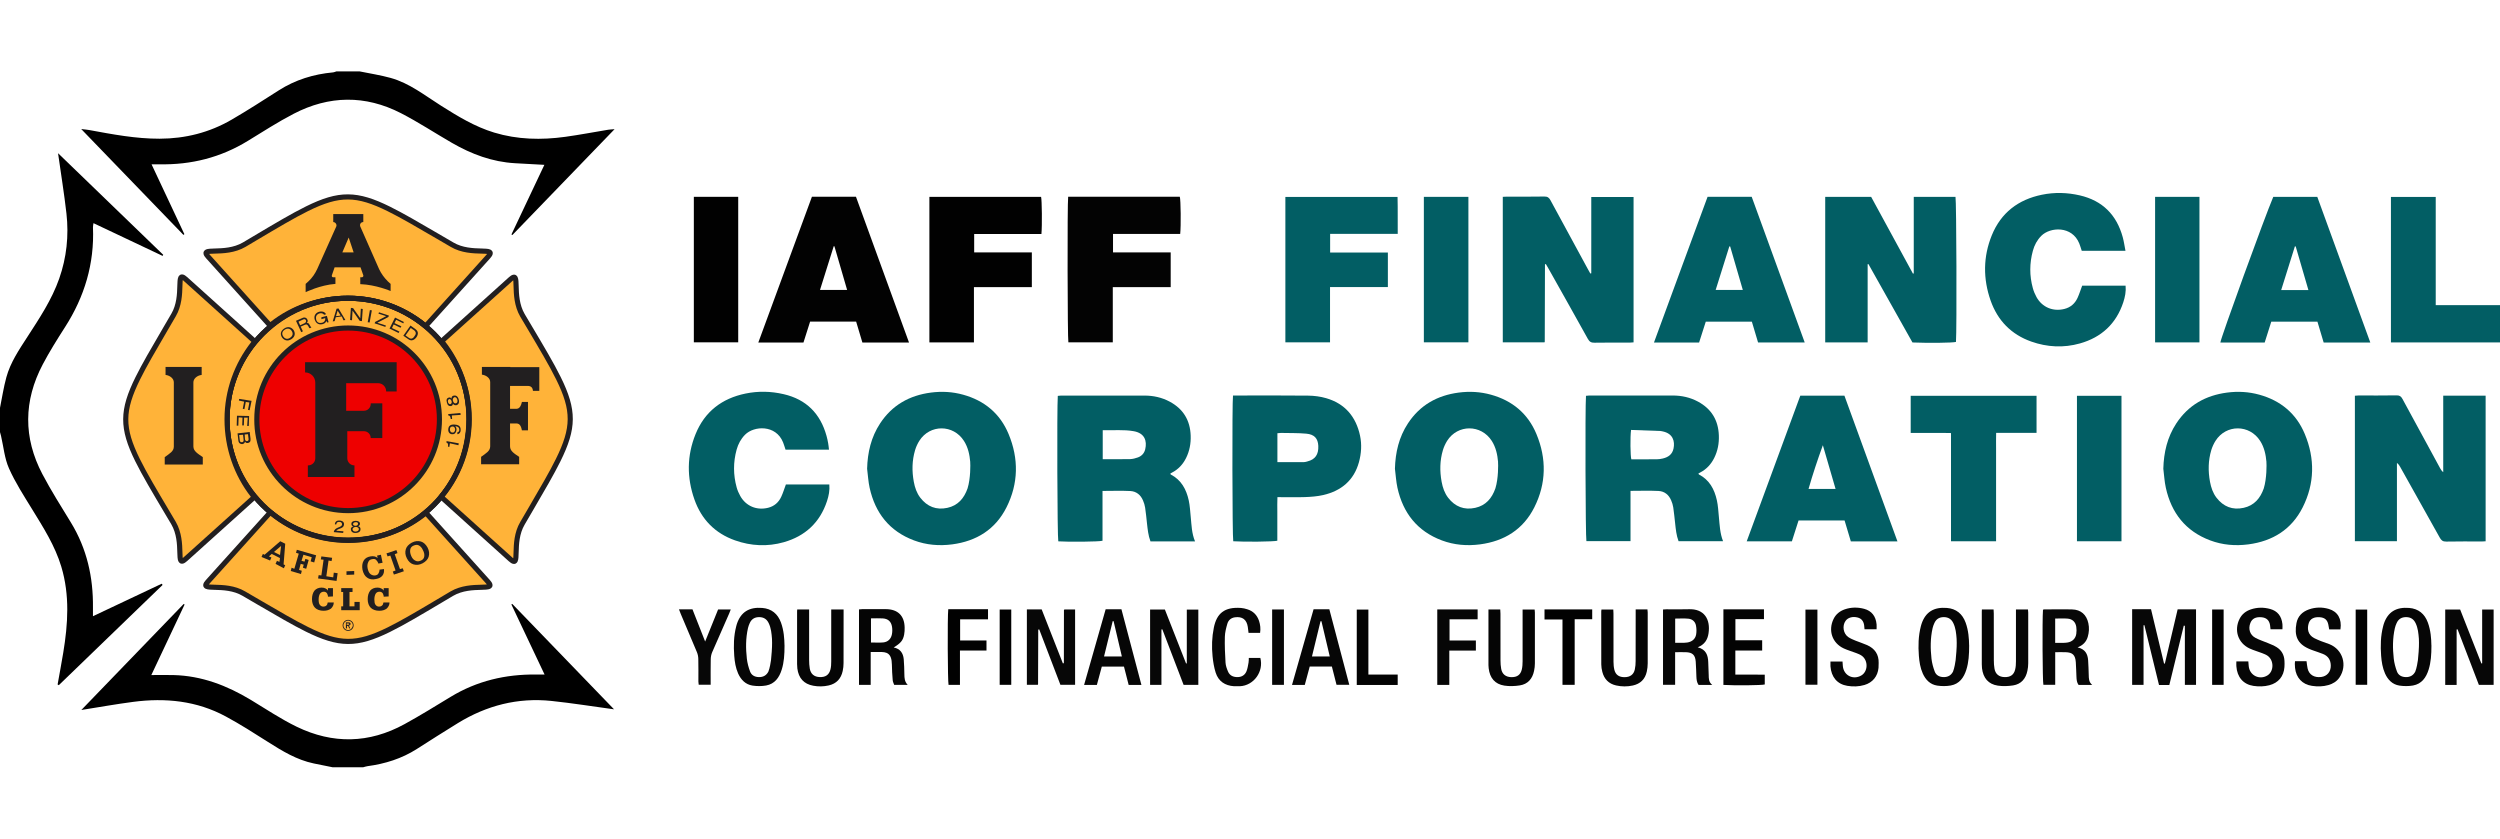 <svg width="155" height="52" viewBox="0 0 155 52" fill="none" xmlns="http://www.w3.org/2000/svg" xmlns:xlink="http://www.w3.org/1999/xlink" aria-labelledby="header-desktop-title header-desktop-desc">
    <title id="header-desktop-title">IAFF Financial Corporation: Your Financial Future is our Mission</title>
    <desc id="header-desktop-desc">IAFF Financial Corporation: Your Financial Future is our Mission logo</desc>
<path d="M98.659 16.946V12.212H101.281V21.226C101.203 21.23 101.123 21.242 101.044 21.242C100.314 21.242 99.587 21.235 98.858 21.248C98.657 21.253 98.548 21.191 98.448 21.013C97.635 19.548 96.813 18.088 95.992 16.627C95.944 16.541 95.89 16.454 95.842 16.37C95.822 16.377 95.811 16.377 95.804 16.381C95.797 16.385 95.788 16.392 95.788 16.399C95.784 17.992 95.779 19.586 95.775 21.18C95.775 21.188 95.77 21.197 95.762 21.224H93.173V12.203C93.269 12.199 93.351 12.192 93.43 12.192C94.204 12.192 94.979 12.199 95.753 12.185C95.95 12.181 96.043 12.256 96.132 12.42C96.892 13.83 97.661 15.237 98.426 16.645C98.484 16.749 98.541 16.853 98.599 16.957C98.617 16.953 98.636 16.951 98.654 16.946H98.659Z" fill="#025E64"/>
<path d="M113.165 12.205H116.011C116.871 13.783 117.735 15.375 118.602 16.964C118.62 16.959 118.638 16.955 118.653 16.953V12.207H121.241C121.299 12.411 121.326 20.488 121.27 21.2C121.062 21.257 119.564 21.275 118.573 21.233C117.669 19.621 116.756 17.997 115.842 16.372C115.827 16.374 115.81 16.379 115.794 16.381V21.228H113.163V12.207L113.165 12.205Z" fill="#025E64"/>
<path d="M154.106 33.56C154.023 33.565 153.949 33.571 153.878 33.571C153.14 33.571 152.402 33.562 151.666 33.578C151.458 33.583 151.358 33.503 151.263 33.33C150.45 31.865 149.627 30.404 148.807 28.941C148.761 28.857 148.707 28.775 148.61 28.702V33.556H146.003V24.535C146.074 24.531 146.145 24.52 146.216 24.52C147.01 24.52 147.801 24.526 148.594 24.513C148.783 24.511 148.867 24.577 148.953 24.735C149.727 26.169 150.507 27.6 151.287 29.03C151.334 29.116 151.384 29.198 151.48 29.274V24.531H154.109V33.556L154.106 33.56Z" fill="#025E64"/>
<path d="M101.092 33.551H98.357C98.302 33.352 98.273 25.249 98.331 24.54C98.397 24.533 98.466 24.522 98.537 24.522C100.261 24.522 101.983 24.517 103.707 24.522C104.258 24.522 104.789 24.637 105.277 24.901C106.112 25.351 106.536 26.058 106.569 27.002C106.587 27.49 106.5 27.955 106.281 28.394C106.086 28.784 105.804 29.092 105.414 29.294C105.376 29.314 105.339 29.336 105.302 29.356C105.317 29.385 105.319 29.409 105.332 29.416C105.986 29.753 106.294 30.335 106.445 31.014C106.521 31.353 106.536 31.705 106.571 32.053C106.62 32.556 106.636 33.064 106.83 33.556H104.071C103.932 33.19 103.898 32.807 103.856 32.426C103.818 32.106 103.792 31.785 103.743 31.466C103.721 31.313 103.672 31.16 103.61 31.018C103.466 30.677 103.196 30.457 102.83 30.44C102.263 30.411 101.693 30.433 101.092 30.433V33.551ZM101.126 26.654C101.066 27.077 101.081 28.288 101.143 28.478C101.664 28.478 102.189 28.48 102.713 28.476C102.841 28.476 102.97 28.456 103.094 28.427C103.428 28.347 103.681 28.177 103.758 27.813C103.856 27.352 103.715 26.889 103.116 26.754C103.054 26.741 102.99 26.723 102.928 26.721C102.332 26.698 101.738 26.678 101.128 26.656L101.126 26.654Z" fill="#025E64"/>
<path d="M74.094 33.565H71.329C71.189 33.197 71.155 32.813 71.111 32.432C71.076 32.113 71.047 31.792 70.998 31.473C70.976 31.32 70.927 31.167 70.865 31.025C70.721 30.683 70.451 30.464 70.085 30.444C69.517 30.415 68.946 30.438 68.356 30.438V33.527C68.134 33.589 66.261 33.607 65.614 33.563C65.554 33.359 65.526 25.306 65.583 24.544C65.65 24.537 65.719 24.526 65.787 24.526C67.512 24.526 69.234 24.522 70.958 24.526C71.508 24.526 72.04 24.642 72.527 24.905C73.363 25.355 73.789 26.06 73.822 27.006C73.84 27.494 73.753 27.96 73.536 28.398C73.341 28.788 73.059 29.096 72.669 29.298C72.636 29.316 72.605 29.334 72.574 29.351C72.567 29.356 72.567 29.367 72.563 29.374C72.57 29.389 72.574 29.411 72.585 29.418C73.239 29.755 73.549 30.338 73.7 31.016C73.775 31.355 73.791 31.707 73.826 32.056C73.877 32.559 73.884 33.066 74.092 33.565H74.094ZM68.369 26.672V28.469C68.948 28.469 69.508 28.476 70.067 28.465C70.229 28.46 70.395 28.416 70.548 28.361C70.785 28.274 70.947 28.101 71.005 27.849C71.124 27.334 70.971 26.858 70.3 26.736C69.664 26.621 69.021 26.692 68.369 26.672Z" fill="#025E64"/>
<path d="M134.126 29.063C134.152 28.053 134.372 27.104 134.93 26.253C135.675 25.118 136.747 24.515 138.08 24.34C138.756 24.252 139.425 24.289 140.079 24.471C141.402 24.837 142.371 25.641 142.898 26.911C143.532 28.434 143.512 29.974 142.767 31.455C142.078 32.825 140.91 33.551 139.4 33.751C138.591 33.857 137.796 33.791 137.033 33.505C135.509 32.933 134.624 31.805 134.281 30.238C134.196 29.855 134.176 29.456 134.126 29.063ZM140.52 28.644C140.48 28.181 140.383 27.733 140.13 27.337C139.472 26.304 138.017 26.297 137.362 27.332C137.251 27.51 137.16 27.707 137.1 27.906C136.907 28.553 136.898 29.212 137.02 29.872C137.087 30.229 137.2 30.568 137.423 30.859C137.851 31.413 138.414 31.637 139.104 31.486C139.762 31.342 140.141 30.89 140.354 30.28C140.546 29.655 140.531 28.78 140.518 28.644H140.52Z" fill="#025E64"/>
<path d="M76.444 24.522C76.528 24.522 76.619 24.522 76.708 24.522C78.172 24.522 79.638 24.511 81.103 24.529C81.475 24.533 81.86 24.582 82.218 24.686C83.39 25.025 84.071 25.836 84.323 27.013C84.44 27.563 84.401 28.115 84.255 28.653C83.942 29.788 83.157 30.433 82.043 30.692C81.679 30.776 81.295 30.805 80.921 30.819C80.36 30.839 79.799 30.823 79.201 30.823C79.185 31.133 79.194 31.433 79.194 31.734C79.194 32.029 79.194 32.324 79.194 32.618V33.525C78.977 33.585 77.157 33.605 76.461 33.558C76.404 33.372 76.386 24.905 76.446 24.52L76.444 24.522ZM79.201 28.651C79.768 28.651 80.309 28.651 80.85 28.651C80.923 28.651 80.994 28.627 81.065 28.607C81.543 28.487 81.758 28.179 81.735 27.645C81.714 27.188 81.493 26.931 80.99 26.887C80.469 26.84 79.943 26.854 79.418 26.842C79.347 26.842 79.279 26.854 79.199 26.86V28.653L79.201 28.651Z" fill="#025E64"/>
<path d="M131.781 15.548H129.068C129.015 15.388 128.972 15.24 128.915 15.095C128.465 13.985 127.111 14.069 126.561 14.621C126.299 14.885 126.133 15.197 126.038 15.548C125.827 16.319 125.823 17.095 126.036 17.866C126.089 18.059 126.169 18.25 126.266 18.425C126.619 19.054 127.286 19.329 127.986 19.156C128.372 19.061 128.642 18.826 128.806 18.473C128.917 18.234 128.994 17.977 129.095 17.711H131.787C131.821 18.074 131.752 18.413 131.643 18.744C131.205 20.071 130.291 20.916 128.957 21.293C127.946 21.578 126.929 21.527 125.938 21.177C124.697 20.738 123.857 19.876 123.42 18.64C122.944 17.285 122.951 15.922 123.491 14.59C124.059 13.194 125.127 12.376 126.592 12.075C127.379 11.913 128.166 11.933 128.95 12.114C130.36 12.443 131.231 13.322 131.61 14.706C131.683 14.971 131.719 15.244 131.779 15.548H131.781Z" fill="#025E64"/>
<path d="M51.398 27.878H48.703C48.65 27.72 48.608 27.569 48.55 27.425C48.103 26.315 46.746 26.397 46.197 26.949C45.935 27.212 45.769 27.525 45.671 27.875C45.456 28.655 45.458 29.44 45.673 30.22C45.724 30.404 45.804 30.586 45.897 30.752C46.25 31.382 46.917 31.656 47.617 31.484C48.003 31.388 48.273 31.153 48.437 30.801C48.548 30.561 48.626 30.305 48.725 30.036H51.418C51.452 30.398 51.383 30.739 51.274 31.069C50.835 32.397 49.922 33.241 48.59 33.618C47.58 33.904 46.562 33.853 45.572 33.503C44.33 33.064 43.488 32.202 43.054 30.965C42.577 29.611 42.584 28.248 43.125 26.916C43.69 25.519 44.76 24.701 46.225 24.4C47.012 24.238 47.799 24.256 48.584 24.438C49.993 24.763 50.864 25.646 51.245 27.026C51.288 27.177 51.319 27.33 51.347 27.485C51.37 27.603 51.378 27.722 51.396 27.871L51.398 27.878Z" fill="#025E64"/>
<path d="M50.226 19.941C50.086 20.384 49.949 20.812 49.814 21.239H47.014C48.123 18.212 49.233 15.206 50.339 12.199H53.07C54.162 15.197 55.257 18.209 56.359 21.237H53.468C53.34 20.803 53.211 20.373 53.081 19.941H50.224H50.226ZM51.735 15.271C51.72 15.268 51.706 15.266 51.691 15.264C51.407 16.166 51.126 17.068 50.84 17.977H52.522C52.254 17.059 51.995 16.164 51.735 15.271Z" fill="#020202"/>
<path d="M111.891 21.233H109C108.874 20.809 108.746 20.379 108.615 19.943H105.758C105.62 20.368 105.483 20.803 105.344 21.237H102.546C103.652 18.212 104.763 15.215 105.869 12.203H108.606C109.696 15.2 110.789 18.203 111.891 21.23V21.233ZM107.27 15.282C107.252 15.282 107.234 15.277 107.219 15.275C106.937 16.173 106.655 17.07 106.372 17.975H108.054C107.788 17.059 107.529 16.17 107.27 15.279V15.282Z" fill="#025E64"/>
<path d="M146.959 21.239H144.068C143.94 20.812 143.814 20.384 143.681 19.945H140.819C140.682 20.375 140.546 20.803 140.411 21.235H137.663C137.667 21.009 140.416 13.442 140.943 12.205H143.672C144.76 15.193 145.852 18.198 146.959 21.237V21.239ZM141.433 17.986H143.122C142.856 17.07 142.595 16.175 142.333 15.277C142.315 15.277 142.3 15.277 142.282 15.277C142.003 16.168 141.723 17.059 141.433 17.986Z" fill="#025E64"/>
<path d="M114.355 24.533C115.455 27.554 116.545 30.55 117.642 33.567H114.752C114.621 33.133 114.493 32.703 114.364 32.27H111.51C111.372 32.698 111.237 33.126 111.097 33.562H108.296C109.409 30.539 110.512 27.538 111.618 24.533H114.355ZM113.017 27.603C112.693 28.498 112.392 29.393 112.13 30.313H113.805C113.539 29.396 113.278 28.5 113.017 27.603Z" fill="#025E64"/>
<path d="M66.226 12.197H73.148C73.208 12.389 73.225 14.016 73.172 14.504H69.007V15.65H72.583V17.804H68.993V21.226H66.239C66.186 21.044 66.169 12.589 66.226 12.197Z" fill="#030303"/>
<path d="M60.386 21.228H57.622V12.207H64.548C64.599 12.4 64.617 13.996 64.569 14.506H60.399V15.647H63.974V17.804H60.384V21.226L60.386 21.228Z" fill="#010101"/>
<path d="M82.468 14.499V15.656H86.048V17.799H82.462V21.226H79.693V12.21H86.648C86.668 12.963 86.652 13.719 86.659 14.499H82.468Z" fill="#025E64"/>
<path d="M126.266 24.537V26.838H123.761C123.751 27.171 123.757 27.49 123.757 27.807C123.757 28.119 123.757 28.434 123.757 28.746V33.56H120.962C120.962 32.818 120.962 32.075 120.962 31.333C120.962 30.597 120.962 29.859 120.962 29.123V26.849C120.679 26.838 120.406 26.845 120.136 26.842C119.859 26.842 119.584 26.842 119.307 26.842H118.463V24.54H126.268L126.266 24.537Z" fill="#025E64"/>
<path d="M155 18.919V21.23H148.238V12.21H151.015V18.919H155Z" fill="#025E64"/>
<path d="M88.279 12.205H91.041V21.224H88.279V12.205Z" fill="#025E64"/>
<path d="M131.532 33.558H128.771V24.54H131.532V33.558Z" fill="#025E64"/>
<path d="M43.018 21.224V12.203H45.769V21.224H43.018Z" fill="#010101"/>
<path d="M136.366 21.228H133.616V12.205H136.366V21.228Z" fill="#025E64"/>
<path d="M132.193 42.459V37.769C132.579 37.763 132.967 37.767 133.363 37.769C133.636 38.906 133.902 40.023 134.17 41.138C134.188 41.14 134.205 41.143 134.221 41.145C134.485 40.028 134.748 38.911 135.014 37.78H136.154V42.461H135.462V38.8C135.44 38.798 135.418 38.793 135.395 38.791C135.096 40.017 134.797 41.24 134.498 42.468H133.858C133.556 41.229 133.255 39.995 132.953 38.76C132.935 38.762 132.917 38.764 132.9 38.769V42.461H132.195L132.193 42.459Z" fill="#070707"/>
<path d="M71.306 42.461V37.789H72.222C72.658 38.9 73.097 40.017 73.536 41.136L73.582 41.127V37.794H74.296V42.461H73.383C72.946 41.325 72.505 40.172 72.064 39.017C72.046 39.019 72.027 39.024 72.009 39.026V42.461H71.306Z" fill="#070707"/>
<path d="M63.666 37.783H64.584C65.02 38.895 65.462 40.014 65.898 41.129C65.922 41.125 65.934 41.127 65.94 41.123C65.947 41.12 65.956 41.114 65.956 41.109C65.958 41.092 65.96 41.072 65.96 41.054C65.96 39.977 65.963 38.898 65.965 37.82C65.965 37.814 65.976 37.807 65.994 37.787H66.656V42.457H65.745C65.309 41.318 64.87 40.167 64.431 39.022C64.404 39.026 64.395 39.026 64.386 39.031C64.38 39.033 64.371 39.041 64.371 39.046C64.367 40.17 64.364 41.293 64.36 42.417C64.36 42.426 64.353 42.433 64.344 42.459H63.666V37.783Z" fill="#070707"/>
<path d="M151.604 42.464V37.789H152.529C152.967 38.904 153.406 40.021 153.845 41.136C153.861 41.132 153.878 41.129 153.894 41.125V37.791H154.605V42.461H153.69C153.253 41.322 152.812 40.17 152.369 39.017C152.349 39.022 152.331 39.024 152.311 39.028V42.464H151.604Z" fill="#070707"/>
<path d="M106.162 42.466H105.312C105.199 42.309 105.186 42.133 105.177 41.961C105.162 41.648 105.16 41.333 105.135 41.023C105.104 40.608 104.934 40.449 104.521 40.436C104.31 40.429 104.098 40.436 103.858 40.436V42.459H103.107V37.789C103.176 37.785 103.244 37.776 103.316 37.776C103.776 37.776 104.237 37.789 104.699 37.772C105.667 37.734 106.061 38.401 105.928 39.272C105.871 39.66 105.685 39.964 105.259 40.132C105.776 40.265 105.897 40.624 105.911 41.054C105.919 41.32 105.931 41.588 105.94 41.854C105.946 42.065 105.931 42.28 106.159 42.466H106.162ZM103.861 39.855C104.053 39.855 104.217 39.855 104.383 39.855C104.457 39.855 104.53 39.846 104.603 39.837C104.896 39.795 105.109 39.624 105.16 39.341C105.191 39.163 105.186 38.973 105.153 38.795C105.109 38.545 104.929 38.383 104.681 38.359C104.412 38.332 104.138 38.352 103.861 38.352V39.855Z" fill="#070707"/>
<path d="M128.806 40.136C129.285 40.245 129.438 40.551 129.464 40.941C129.486 41.245 129.491 41.548 129.502 41.852C129.509 42.062 129.498 42.278 129.715 42.464H128.87C128.76 42.315 128.749 42.14 128.74 41.967C128.724 41.663 128.722 41.36 128.7 41.056C128.667 40.606 128.502 40.449 128.06 40.436C127.858 40.429 127.654 40.436 127.423 40.436V42.459H126.69C126.636 42.266 126.616 38.401 126.665 37.814C126.679 37.805 126.694 37.785 126.708 37.785C127.297 37.783 127.886 37.767 128.476 37.785C129.017 37.798 129.365 38.113 129.478 38.64C129.54 38.926 129.522 39.21 129.44 39.487C129.349 39.784 129.161 40.001 128.804 40.141L128.806 40.136ZM127.423 39.857C127.603 39.857 127.767 39.857 127.931 39.857C128.013 39.857 128.097 39.848 128.177 39.837C128.474 39.793 128.685 39.598 128.729 39.303C128.751 39.159 128.751 39.008 128.729 38.864C128.685 38.569 128.496 38.381 128.197 38.355C127.944 38.332 127.687 38.35 127.421 38.35V39.859L127.423 39.857Z" fill="#070707"/>
<path d="M55.414 40.143C55.811 40.225 55.995 40.491 56.031 40.866C56.059 41.176 56.064 41.491 56.071 41.801C56.075 42.032 56.079 42.26 56.277 42.461H55.439C55.41 42.377 55.357 42.278 55.348 42.175C55.321 41.854 55.301 41.533 55.297 41.211C55.286 40.478 54.971 40.411 54.499 40.425C54.335 40.429 54.171 40.425 53.983 40.425V42.461H53.258V37.783C53.322 37.778 53.391 37.769 53.462 37.767C53.95 37.767 54.437 37.763 54.927 37.767C55.665 37.772 56.075 38.173 56.088 38.906C56.09 39.053 56.086 39.203 56.057 39.345C55.989 39.706 55.842 39.879 55.421 40.134L55.414 40.143ZM54.001 38.341V39.835C54.266 39.835 54.515 39.853 54.758 39.831C55.049 39.804 55.244 39.616 55.299 39.325C55.328 39.177 55.33 39.015 55.306 38.864C55.253 38.534 55.064 38.363 54.732 38.341C54.495 38.326 54.258 38.339 54.003 38.339L54.001 38.341Z" fill="#050505"/>
<path d="M150.749 40.01C150.749 40.591 150.717 41.061 150.576 41.513C150.423 42.005 150.146 42.404 149.607 42.501C149.333 42.55 149.038 42.548 148.761 42.506C148.328 42.437 148.049 42.149 147.872 41.757C147.717 41.406 147.659 41.036 147.63 40.659C147.584 40.041 147.597 39.429 147.755 38.824C147.765 38.78 147.777 38.736 147.792 38.691C148.04 37.938 148.565 37.627 149.364 37.692C149.946 37.738 150.33 38.057 150.529 38.603C150.708 39.095 150.74 39.607 150.746 40.012L150.749 40.01ZM149.973 40.101C149.973 39.935 149.984 39.769 149.971 39.605C149.944 39.274 149.915 38.944 149.769 38.638C149.65 38.388 149.461 38.264 149.18 38.261C148.9 38.261 148.703 38.379 148.59 38.634C148.546 38.733 148.505 38.837 148.482 38.944C148.339 39.571 148.342 40.205 148.413 40.839C148.444 41.109 148.517 41.38 148.612 41.635C148.701 41.867 148.905 41.976 149.162 41.98C149.428 41.985 149.625 41.874 149.747 41.641C149.835 41.426 149.895 41.043 149.911 40.925C149.962 40.402 149.962 40.318 149.973 40.099V40.101Z" fill="#060606"/>
<path d="M101.412 37.783H102.141C102.148 37.849 102.158 37.909 102.158 37.971C102.158 39.022 102.161 40.07 102.158 41.12C102.158 41.293 102.139 41.471 102.101 41.639C101.999 42.107 101.706 42.397 101.237 42.501C100.891 42.577 100.543 42.575 100.197 42.497C99.738 42.393 99.459 42.102 99.344 41.655C99.306 41.504 99.279 41.347 99.279 41.191C99.275 40.096 99.277 38.999 99.277 37.904C99.277 37.869 99.286 37.836 99.291 37.789H100.024C100.028 37.873 100.035 37.956 100.035 38.035C100.035 39.031 100.035 40.023 100.037 41.019C100.037 41.191 100.051 41.371 100.093 41.537C100.175 41.85 100.392 41.989 100.736 41.985C101.068 41.98 101.289 41.821 101.358 41.508C101.396 41.34 101.409 41.163 101.409 40.987C101.414 40.021 101.412 39.055 101.412 38.086V37.783Z" fill="#050505"/>
<path d="M122.878 37.785H123.602C123.607 37.871 123.615 37.96 123.615 38.046C123.615 39.013 123.615 39.979 123.618 40.948C123.618 41.123 123.629 41.298 123.66 41.468C123.72 41.799 123.944 41.972 124.283 41.98C124.637 41.989 124.855 41.847 124.938 41.517C124.981 41.351 124.988 41.172 124.989 40.999C124.994 40.023 124.989 39.046 124.989 38.071V37.787H125.734C125.739 37.851 125.75 37.913 125.75 37.975C125.75 39.026 125.752 40.074 125.75 41.125C125.75 41.28 125.732 41.437 125.699 41.59C125.599 42.078 125.315 42.415 124.817 42.495C124.504 42.543 124.172 42.557 123.859 42.508C123.274 42.417 122.957 42.036 122.884 41.433C122.875 41.351 122.871 41.267 122.871 41.185C122.871 40.099 122.871 39.013 122.871 37.925C122.871 37.88 122.875 37.838 122.878 37.785Z" fill="#050505"/>
<path d="M92.284 37.785H93.016C93.02 37.873 93.029 37.96 93.029 38.049C93.029 39.015 93.029 39.981 93.031 40.95C93.031 41.125 93.043 41.3 93.074 41.471C93.135 41.801 93.357 41.974 93.696 41.983C94.051 41.992 94.266 41.85 94.35 41.517C94.392 41.351 94.399 41.172 94.401 40.999C94.405 40.023 94.401 39.046 94.401 38.071V37.789H95.148C95.153 37.856 95.163 37.918 95.163 37.978C95.163 39.028 95.166 40.077 95.163 41.127C95.163 41.282 95.146 41.44 95.112 41.593C95.013 42.08 94.729 42.417 94.228 42.495C93.916 42.543 93.583 42.557 93.271 42.508C92.685 42.417 92.368 42.034 92.298 41.433C92.291 41.369 92.284 41.304 92.284 41.24C92.284 40.099 92.284 38.957 92.284 37.785Z" fill="#050505"/>
<path d="M51.54 37.787H52.303C52.303 37.873 52.303 37.944 52.303 38.015C52.303 39.046 52.305 40.079 52.3 41.109C52.3 41.273 52.283 41.442 52.247 41.602C52.145 42.076 51.864 42.386 51.381 42.497C51.062 42.57 50.738 42.575 50.421 42.515C49.838 42.408 49.512 42.045 49.435 41.444C49.424 41.353 49.419 41.26 49.419 41.169C49.419 40.083 49.419 38.997 49.419 37.909C49.419 37.873 49.424 37.838 49.428 37.787H50.166C50.166 37.869 50.166 37.949 50.166 38.029C50.166 38.995 50.166 39.961 50.166 40.93C50.166 41.105 50.177 41.28 50.206 41.453C50.264 41.788 50.481 41.965 50.816 41.978C51.181 41.994 51.403 41.845 51.489 41.502C51.529 41.344 51.536 41.174 51.536 41.01C51.54 40.034 51.536 39.057 51.536 38.082C51.536 37.991 51.536 37.9 51.536 37.785L51.54 37.787Z" fill="#050505"/>
<path d="M70.768 42.464H69.977C69.879 42.085 69.786 41.715 69.686 41.329H68.312C68.212 41.699 68.11 42.078 68.006 42.464H67.214C67.662 40.89 68.108 39.332 68.551 37.774H69.529C69.939 39.33 70.351 40.883 70.768 42.464ZM68.451 40.699H69.555C69.382 39.961 69.212 39.239 69.043 38.514C69.025 38.514 69.006 38.512 68.988 38.51C68.81 39.232 68.635 39.955 68.451 40.699Z" fill="#060606"/>
<path d="M81.44 37.776H82.419C82.831 39.334 83.241 40.888 83.656 42.459H82.865C82.769 42.083 82.674 41.71 82.577 41.327H81.202C81.103 41.701 81 42.08 80.897 42.464H80.105C80.551 40.897 80.994 39.343 81.442 37.774L81.44 37.776ZM82.446 40.702C82.269 39.95 82.098 39.232 81.929 38.514C81.91 38.514 81.892 38.518 81.872 38.518C81.697 39.241 81.522 39.964 81.342 40.699H82.446V40.702Z" fill="#060606"/>
<path d="M138.651 41.007H139.396C139.405 41.109 139.409 41.207 139.421 41.304C139.478 41.885 140.099 42.184 140.591 41.87C140.987 41.615 140.994 40.948 140.593 40.659C140.491 40.586 140.367 40.54 140.247 40.493C139.99 40.394 139.722 40.32 139.474 40.205C138.758 39.87 138.496 39.081 138.853 38.37C139.002 38.073 139.243 37.887 139.552 37.783C139.946 37.65 140.349 37.647 140.748 37.756C141.205 37.88 141.457 38.199 141.511 38.696C141.522 38.795 141.511 38.897 141.511 39.013H140.773C140.764 38.928 140.757 38.84 140.742 38.753C140.695 38.461 140.52 38.299 140.225 38.27C139.862 38.235 139.631 38.35 139.523 38.625C139.378 38.99 139.492 39.365 139.84 39.549C140.09 39.682 140.365 39.766 140.627 39.877C140.803 39.952 140.986 40.021 141.149 40.123C141.46 40.316 141.619 40.608 141.637 40.972C141.644 41.1 141.644 41.229 141.635 41.358C141.595 41.934 141.26 42.337 140.702 42.484C140.376 42.57 140.044 42.574 139.715 42.526C139.082 42.43 138.701 41.983 138.654 41.304C138.647 41.214 138.654 41.123 138.654 41.007H138.651Z" fill="#060606"/>
<path d="M116.346 39.015H115.601C115.592 38.922 115.59 38.84 115.576 38.76C115.539 38.521 115.419 38.35 115.175 38.286C114.865 38.204 114.57 38.288 114.424 38.496C114.205 38.804 114.282 39.29 114.599 39.503C114.734 39.593 114.89 39.658 115.042 39.72C115.28 39.817 115.528 39.893 115.763 39.997C116.237 40.21 116.49 40.571 116.477 41.103C116.474 41.205 116.477 41.307 116.468 41.407C116.417 41.934 116.104 42.317 115.599 42.468C115.249 42.572 114.887 42.581 114.531 42.521C113.907 42.419 113.539 41.978 113.488 41.309C113.482 41.218 113.488 41.125 113.488 41.016H114.236C114.242 41.103 114.247 41.2 114.256 41.296C114.309 41.876 114.887 42.173 115.395 41.883C115.818 41.641 115.842 40.961 115.435 40.66C115.332 40.584 115.208 40.538 115.089 40.491C114.832 40.391 114.564 40.318 114.315 40.203C113.595 39.87 113.331 39.086 113.684 38.37C113.83 38.073 114.072 37.885 114.38 37.778C114.774 37.643 115.178 37.641 115.576 37.747C116.042 37.871 116.302 38.204 116.348 38.711C116.357 38.802 116.348 38.893 116.348 39.013L116.346 39.015Z" fill="#060606"/>
<path d="M145.103 39.024H144.41C144.39 38.915 144.376 38.809 144.352 38.705C144.286 38.423 144.124 38.29 143.827 38.268C143.479 38.241 143.24 38.359 143.148 38.62C143.031 38.966 143.078 39.356 143.483 39.565C143.623 39.636 143.767 39.695 143.911 39.753C144.082 39.819 144.259 39.873 144.43 39.941C145.259 40.276 145.551 41.256 145.048 42.003C144.88 42.251 144.638 42.395 144.357 42.475C144.024 42.57 143.681 42.575 143.341 42.523C142.741 42.435 142.357 42.018 142.293 41.411C142.284 41.329 142.282 41.245 142.279 41.163C142.279 41.118 142.284 41.072 142.291 40.994H143.005C143.027 41.154 143.04 41.3 143.071 41.442C143.155 41.828 143.477 42.027 143.911 41.974C144.277 41.929 144.514 41.648 144.509 41.269C144.505 40.919 144.345 40.671 144.017 40.542C143.82 40.465 143.618 40.4 143.421 40.329C143.326 40.296 143.231 40.261 143.139 40.218C142.428 39.904 142.238 39.403 142.38 38.638C142.459 38.206 142.745 37.925 143.16 37.781C143.563 37.641 143.975 37.634 144.383 37.754C144.94 37.916 145.203 38.374 145.108 39.019L145.103 39.024Z" fill="#060606"/>
<path d="M78.128 39.239H77.41C77.394 39.117 77.384 38.99 77.363 38.866C77.293 38.41 77.024 38.213 76.57 38.272C76.322 38.306 76.158 38.452 76.094 38.676C76.018 38.94 75.947 39.214 75.941 39.485C75.927 40.017 75.95 40.551 75.983 41.083C75.994 41.271 76.062 41.46 76.138 41.637C76.242 41.883 76.455 41.98 76.719 41.98C76.987 41.98 77.186 41.856 77.284 41.615C77.35 41.446 77.377 41.26 77.41 41.081C77.428 40.992 77.421 40.899 77.426 40.79H78.141C78.363 41.637 77.736 42.508 76.871 42.546C76.752 42.55 76.632 42.552 76.512 42.546C75.951 42.51 75.544 42.242 75.371 41.701C75.269 41.38 75.214 41.038 75.18 40.704C75.118 40.105 75.138 39.507 75.258 38.915C75.435 38.035 75.914 37.616 76.949 37.694C77.076 37.703 77.204 37.736 77.326 37.774C77.698 37.885 77.94 38.135 78.061 38.498C78.139 38.736 78.166 38.98 78.126 39.241L78.128 39.239Z" fill="#070707"/>
<path d="M106.851 37.778H109.366V38.388H107.595V39.695H109.255V40.334H107.591V41.825C108.19 41.83 108.792 41.825 109.415 41.828V42.437C109.22 42.49 107.587 42.51 106.851 42.464V37.776V37.778Z" fill="#030303"/>
<path d="M91.613 37.783V38.397H89.871V39.711H91.504V40.336H89.857V42.464H89.111V37.785H91.613V37.783Z" fill="#060606"/>
<path d="M42.098 37.78H42.934C43.187 38.425 43.441 39.07 43.719 39.775C43.998 39.081 44.259 38.439 44.523 37.785H45.308C45.27 37.88 45.241 37.96 45.208 38.038C44.855 38.838 44.501 39.636 44.155 40.438C44.1 40.569 44.069 40.719 44.066 40.861C44.055 41.386 44.062 41.91 44.062 42.455H43.32C43.313 42.399 43.302 42.328 43.3 42.26C43.3 41.79 43.306 41.32 43.295 40.85C43.293 40.708 43.262 40.558 43.206 40.427C42.879 39.638 42.542 38.851 42.207 38.064C42.172 37.982 42.143 37.896 42.098 37.783V37.78Z" fill="#070707"/>
<path d="M58.792 37.772H61.257V38.397H59.528V39.709H61.162V40.334H59.517V42.461H58.81C58.757 42.271 58.737 38.239 58.792 37.772Z" fill="#010101"/>
<path d="M96.874 38.408H95.76V37.783H98.717V38.392H97.63V42.459H96.874V38.408Z" fill="#010101"/>
<path d="M86.657 41.823V42.468H84.119V37.794H84.84V41.823H86.657Z" fill="#030303"/>
<path d="M111.938 42.453V37.796H112.68V42.453H111.938Z" fill="#070707"/>
<path d="M79.604 42.461H78.873V37.787H79.604V42.461Z" fill="#070707"/>
<path d="M137.865 42.461H137.153V37.789H137.865V42.461Z" fill="#010101"/>
<path d="M146.052 42.457V37.794H146.766V42.457H146.052Z" fill="#010101"/>
<path d="M61.98 42.459V37.791H62.698V42.459H61.98Z" fill="#010101"/>
<path d="M122.088 40.01C122.088 40.591 122.057 41.061 121.916 41.513C121.763 42.005 121.485 42.404 120.947 42.501C120.672 42.55 120.377 42.548 120.1 42.506C119.668 42.437 119.389 42.149 119.212 41.757C119.056 41.406 118.999 41.036 118.97 40.659C118.923 40.041 118.937 39.429 119.094 38.824C119.105 38.78 119.116 38.736 119.132 38.691C119.38 37.938 119.905 37.627 120.703 37.692C121.286 37.738 121.669 38.057 121.869 38.603C122.049 39.095 122.079 39.607 122.086 40.012L122.088 40.01ZM121.313 40.101C121.313 39.935 121.324 39.769 121.31 39.605C121.284 39.274 121.255 38.944 121.108 38.638C120.989 38.388 120.8 38.264 120.519 38.261C120.24 38.261 120.043 38.379 119.93 38.634C119.885 38.733 119.845 38.837 119.821 38.944C119.679 39.571 119.682 40.205 119.752 40.839C119.783 41.109 119.857 41.38 119.952 41.635C120.04 41.867 120.244 41.976 120.501 41.98C120.767 41.985 120.965 41.874 121.087 41.641C121.175 41.426 121.235 41.043 121.25 40.925C121.301 40.402 121.301 40.318 121.313 40.099V40.101Z" fill="#060606"/>
<path d="M48.641 40.01C48.641 40.591 48.61 41.061 48.468 41.513C48.315 42.005 48.038 42.404 47.5 42.501C47.225 42.55 46.93 42.548 46.653 42.506C46.221 42.437 45.942 42.149 45.764 41.757C45.609 41.406 45.551 41.036 45.523 40.659C45.476 40.041 45.489 39.429 45.647 38.824C45.658 38.78 45.669 38.736 45.684 38.691C45.933 37.938 46.458 37.627 47.256 37.692C47.839 37.738 48.222 38.057 48.422 38.603C48.601 39.095 48.632 39.607 48.639 40.012L48.641 40.01ZM47.865 40.101C47.865 39.935 47.877 39.769 47.863 39.605C47.837 39.274 47.808 38.944 47.661 38.638C47.542 38.388 47.353 38.264 47.072 38.261C46.793 38.261 46.596 38.379 46.482 38.634C46.438 38.733 46.398 38.837 46.374 38.944C46.232 39.571 46.234 40.205 46.305 40.839C46.336 41.109 46.409 41.38 46.505 41.635C46.593 41.867 46.797 41.976 47.054 41.98C47.32 41.985 47.517 41.874 47.639 41.641C47.728 41.426 47.788 41.043 47.803 40.925C47.854 40.402 47.854 40.318 47.865 40.099V40.101Z" fill="#060606"/>
<path d="M86.486 29.063C86.513 28.053 86.732 27.104 87.291 26.253C88.035 25.118 89.108 24.515 90.44 24.34C91.116 24.252 91.786 24.289 92.44 24.471C93.763 24.837 94.731 25.641 95.259 26.911C95.893 28.434 95.873 29.974 95.128 31.455C94.439 32.825 93.271 33.551 91.761 33.751C90.952 33.857 90.156 33.791 89.394 33.505C87.87 32.933 86.985 31.805 86.641 30.238C86.557 29.855 86.537 29.456 86.486 29.063ZM92.881 28.644C92.841 28.181 92.743 27.733 92.491 27.337C91.832 26.304 90.378 26.297 89.722 27.332C89.612 27.51 89.52 27.707 89.461 27.906C89.268 28.553 89.259 29.212 89.381 29.872C89.447 30.229 89.561 30.568 89.784 30.859C90.212 31.413 90.775 31.637 91.464 31.486C92.123 31.342 92.501 30.89 92.714 30.28C92.907 29.655 92.891 28.78 92.878 28.644H92.881Z" fill="#025E64"/>
<path d="M53.761 29.063C53.788 28.053 54.007 27.104 54.566 26.253C55.31 25.118 56.383 24.515 57.715 24.34C58.391 24.252 59.06 24.289 59.714 24.471C61.038 24.837 62.006 25.641 62.533 26.911C63.167 28.434 63.148 29.974 62.403 31.455C61.714 32.825 60.545 33.551 59.036 33.751C58.227 33.857 57.431 33.791 56.669 33.505C55.144 32.933 54.26 31.805 53.916 30.238C53.832 29.855 53.812 29.456 53.761 29.063ZM60.155 28.644C60.115 28.181 60.018 27.733 59.765 27.337C59.107 26.304 57.653 26.297 56.997 27.332C56.886 27.51 56.795 27.707 56.736 27.906C56.543 28.553 56.534 29.212 56.656 29.872C56.722 30.229 56.835 30.568 57.059 30.859C57.487 31.413 58.05 31.637 58.739 31.486C59.397 31.342 59.776 30.89 59.989 30.28C60.182 29.655 60.167 28.78 60.153 28.644H60.155Z" fill="#025E64"/>
<path d="M0.001 25.281C0.129 24.65 0.224 24.011 0.394 23.392C0.646 22.469 1.183 21.683 1.697 20.888C2.444 19.733 3.211 18.587 3.671 17.275C4.131 15.965 4.274 14.613 4.12 13.241C3.981 12.007 3.779 10.781 3.599 9.498C5.782 11.607 7.952 13.703 10.121 15.798C10.107 15.82 10.095 15.843 10.081 15.865C8.664 15.195 7.248 14.524 5.796 13.836C5.782 13.94 5.762 14.016 5.764 14.091C5.858 16.342 5.244 18.393 4.031 20.282C3.547 21.037 3.068 21.8 2.65 22.593C1.462 24.849 1.44 27.137 2.628 29.396C3.168 30.422 3.791 31.405 4.396 32.395C5.389 34.018 5.785 35.791 5.763 37.674C5.76 37.828 5.763 37.981 5.763 38.205C7.219 37.517 8.623 36.854 10.028 36.19C10.045 36.216 10.062 36.241 10.079 36.268C7.935 38.339 5.789 40.411 3.645 42.482L3.572 42.437C3.688 41.781 3.813 41.127 3.921 40.469C4.216 38.684 4.333 36.902 3.801 35.134C3.41 33.834 2.687 32.705 1.985 31.562C1.479 30.738 0.947 29.918 0.556 29.038C0.28 28.418 0.221 27.701 0.064 27.027C0.046 26.948 0.022 26.87 0 26.791C0 26.288 0 25.784 0 25.281H0.001Z" fill="black"/>
<path d="M22.294 4.426C22.937 4.558 23.587 4.656 24.218 4.831C25.393 5.157 26.338 5.919 27.349 6.556C28.392 7.215 29.444 7.857 30.637 8.219C32.085 8.658 33.562 8.688 35.047 8.483C35.934 8.36 36.816 8.191 37.7 8.045C37.802 8.028 37.905 8.026 38.104 8.009C35.951 10.239 33.859 12.405 31.767 14.571L31.709 14.537C32.384 13.11 33.06 11.681 33.751 10.22C33.12 10.186 32.529 10.153 31.94 10.12C30.521 10.042 29.231 9.557 28.015 8.855C26.958 8.245 25.936 7.571 24.851 7.013C22.644 5.881 20.402 5.914 18.207 7.055C17.232 7.561 16.304 8.161 15.364 8.736C13.683 9.766 11.855 10.226 9.891 10.187C9.748 10.185 9.604 10.187 9.396 10.187C10.086 11.656 10.759 13.087 11.431 14.518C11.411 14.533 11.392 14.548 11.373 14.563C9.288 12.404 7.202 10.245 5.035 8.001C5.267 8.029 5.397 8.037 5.524 8.061C6.971 8.327 8.417 8.604 9.899 8.6C11.491 8.595 12.984 8.219 14.357 7.421C15.35 6.844 16.317 6.22 17.285 5.602C18.316 4.944 19.447 4.598 20.656 4.487C20.724 4.481 20.79 4.447 20.855 4.427C21.334 4.427 21.814 4.427 22.293 4.427L22.294 4.426Z" fill="black"/>
<path d="M20.64 47.574C20.245 47.494 19.849 47.417 19.454 47.334C18.402 47.114 17.506 46.568 16.615 46.001C15.757 45.455 14.898 44.907 14.005 44.424C12.201 43.447 10.255 43.253 8.25 43.517C7.197 43.655 6.151 43.843 5.043 44.019C7.176 41.809 9.283 39.628 11.388 37.447C11.407 37.457 11.426 37.468 11.445 37.479C10.77 38.908 10.096 40.339 9.382 41.853C9.883 41.853 10.32 41.844 10.756 41.854C12.505 41.897 14.073 42.502 15.551 43.393C16.494 43.962 17.413 44.581 18.401 45.06C20.637 46.142 22.887 46.1 25.077 44.898C26.052 44.364 26.998 43.776 27.95 43.199C29.573 42.215 31.343 41.801 33.227 41.82C33.382 41.821 33.538 41.82 33.763 41.82C33.065 40.346 32.385 38.911 31.705 37.475C31.724 37.465 31.742 37.455 31.76 37.443C33.867 39.626 35.975 41.807 38.071 43.978C36.768 43.801 35.482 43.594 34.188 43.458C32.105 43.24 30.173 43.739 28.393 44.83C27.537 45.356 26.69 45.896 25.842 46.438C24.906 47.036 23.876 47.356 22.785 47.503C22.693 47.516 22.602 47.548 22.511 47.572H20.641L20.64 47.574Z" fill="black"/>
<path d="M21.592 33.47C25.731 33.47 29.091 30.109 29.091 25.972C29.091 21.834 25.73 18.473 21.592 18.473C17.455 18.473 14.094 21.834 14.094 25.972C14.111 30.11 17.455 33.47 21.592 33.47Z" fill="#FFB339"/>
<path d="M21.592 33.47C25.731 33.47 29.091 30.109 29.091 25.972C29.091 21.834 25.73 18.473 21.592 18.473C17.455 18.473 14.094 21.834 14.094 25.972C14.111 30.11 17.455 33.47 21.592 33.47Z" fill="#FFB339"/>
<path d="M21.584 31.659C24.714 31.659 27.244 29.127 27.244 25.998C27.244 22.869 24.713 20.338 21.584 20.338C18.455 20.338 15.924 22.869 15.924 25.998C15.907 29.111 18.455 31.659 21.584 31.659Z" fill="#EE0000"/>
<path d="M16.745 20.183L12.896 15.907C12.315 15.257 13.905 15.89 15.136 15.172C21.857 11.188 21.293 11.255 28.031 15.172C29.245 15.89 30.852 15.257 30.271 15.907L26.389 20.217C25.072 19.14 23.396 18.49 21.567 18.49C19.738 18.49 18.044 19.124 16.745 20.184V20.183Z" fill="#FFB339"/>
<path fill-rule="evenodd" clip-rule="evenodd" d="M15.853 14.931C15.649 15.052 15.437 15.178 15.218 15.308L15.217 15.309C14.561 15.691 13.816 15.711 13.341 15.724L13.334 15.724C13.216 15.727 13.118 15.73 13.038 15.736C13.01 15.739 12.986 15.742 12.967 15.744C12.98 15.761 12.995 15.78 13.015 15.801C13.015 15.801 13.015 15.801 13.015 15.801L16.763 19.966C18.075 18.94 19.756 18.332 21.567 18.332C23.38 18.332 25.046 18.957 26.372 19.999L30.152 15.801C30.152 15.801 30.152 15.801 30.152 15.801C30.172 15.78 30.187 15.761 30.199 15.745C30.179 15.742 30.155 15.739 30.124 15.736C30.044 15.73 29.946 15.727 29.827 15.724L29.819 15.724C29.343 15.711 28.597 15.691 27.95 15.309C27.627 15.121 27.32 14.942 27.03 14.772C25.802 14.055 24.851 13.499 24.048 13.102C23.057 12.611 22.311 12.372 21.576 12.368C20.842 12.364 20.098 12.594 19.109 13.082C18.248 13.508 17.215 14.122 15.853 14.931ZM16.617 20.278C16.632 20.299 16.652 20.316 16.677 20.327C16.732 20.354 16.798 20.346 16.845 20.307C18.117 19.27 19.774 18.649 21.567 18.649C23.358 18.649 24.999 19.285 26.288 20.34C26.354 20.394 26.45 20.387 26.507 20.323L30.389 16.014C30.463 15.931 30.529 15.841 30.547 15.75C30.558 15.697 30.554 15.637 30.522 15.581C30.492 15.528 30.447 15.496 30.407 15.476C30.334 15.44 30.238 15.427 30.151 15.42C30.062 15.412 29.955 15.409 29.842 15.406L29.828 15.406C29.343 15.393 28.679 15.37 28.111 15.035L28.11 15.034C27.79 14.848 27.485 14.67 27.195 14.5C25.967 13.783 25.003 13.22 24.189 12.817C23.181 12.318 22.384 12.055 21.578 12.05C20.771 12.046 19.975 12.3 18.969 12.798C18.095 13.229 17.05 13.85 15.691 14.658C15.486 14.779 15.275 14.905 15.056 15.035C14.48 15.37 13.814 15.393 13.332 15.406L13.319 15.406C13.206 15.409 13.1 15.412 13.012 15.42C12.925 15.427 12.83 15.44 12.757 15.477C12.717 15.497 12.672 15.529 12.643 15.583C12.611 15.639 12.609 15.699 12.62 15.751C12.639 15.842 12.704 15.931 12.778 16.013L16.617 20.278Z" fill="#221F20"/>
<path fill-rule="evenodd" clip-rule="evenodd" d="M13.918 25.997C13.918 21.771 17.358 18.33 21.584 18.33C25.81 18.33 29.251 21.771 29.251 25.997C29.251 30.223 25.828 33.664 21.584 33.664C17.341 33.664 13.9 30.224 13.918 25.997ZM21.584 18.648C17.534 18.648 14.235 21.947 14.235 25.997V25.998C14.218 30.048 17.516 33.346 21.584 33.346C25.652 33.346 28.933 30.048 28.933 25.997C28.933 21.947 25.635 18.648 21.584 18.648Z" fill="#221F20"/>
<path d="M26.406 31.794L30.255 36.07C30.836 36.72 29.246 36.087 28.015 36.805C21.294 40.789 21.858 40.722 15.12 36.805C13.906 36.087 12.299 36.72 12.88 36.07L16.762 31.76C18.079 32.837 19.755 33.487 21.584 33.487C23.413 33.487 25.107 32.853 26.406 31.793V31.794Z" fill="#FFB339"/>
<path fill-rule="evenodd" clip-rule="evenodd" d="M16.644 31.654C16.701 31.59 16.797 31.583 16.863 31.637C18.152 32.692 19.793 33.328 21.584 33.328C23.377 33.328 25.035 32.707 26.306 31.67C26.354 31.631 26.419 31.623 26.474 31.65C26.499 31.661 26.519 31.678 26.534 31.699L30.373 35.964C30.447 36.047 30.512 36.135 30.531 36.226C30.542 36.278 30.54 36.338 30.509 36.394C30.479 36.448 30.434 36.48 30.394 36.5C30.321 36.537 30.226 36.55 30.14 36.557C30.051 36.565 29.945 36.568 29.832 36.571L29.819 36.571C29.337 36.584 28.671 36.606 28.095 36.942C27.876 37.072 27.665 37.198 27.46 37.319C26.101 38.127 25.056 38.748 24.183 39.179C23.176 39.676 22.38 39.931 21.573 39.927C20.767 39.922 19.97 39.659 18.962 39.16C18.148 38.757 17.184 38.194 15.956 37.477C15.666 37.307 15.362 37.129 15.041 36.943L15.04 36.942C14.473 36.607 13.807 36.584 13.323 36.571L13.309 36.571C13.196 36.568 13.089 36.565 13 36.557C12.913 36.55 12.818 36.537 12.744 36.501C12.704 36.481 12.659 36.449 12.629 36.396C12.597 36.34 12.593 36.28 12.604 36.227C12.623 36.135 12.688 36.047 12.762 35.964L12.762 35.963L16.644 31.654ZM26.388 32.011C25.076 33.037 23.395 33.645 21.584 33.645C19.771 33.645 18.105 33.02 16.78 31.978L12.999 36.176C12.999 36.176 12.999 36.175 12.999 36.176C12.98 36.197 12.964 36.216 12.952 36.232C12.972 36.235 12.996 36.238 13.027 36.241C13.107 36.247 13.205 36.25 13.324 36.253L13.332 36.253C13.809 36.266 14.554 36.286 15.201 36.668C15.524 36.856 15.831 37.035 16.122 37.205C17.349 37.922 18.3 38.478 19.103 38.875C20.094 39.366 20.84 39.605 21.575 39.609C22.309 39.613 23.053 39.383 24.042 38.894C24.903 38.469 25.936 37.855 27.298 37.046C27.502 36.925 27.714 36.799 27.933 36.669L27.934 36.668C28.59 36.286 29.335 36.266 29.81 36.253L29.817 36.253C29.936 36.25 30.034 36.247 30.113 36.241C30.141 36.238 30.165 36.235 30.184 36.233C30.171 36.216 30.156 36.197 30.136 36.176C30.136 36.176 30.137 36.176 30.136 36.176L26.388 32.011Z" fill="#221F20"/>
<path d="M27.381 21.158L31.657 17.309C32.307 16.728 31.674 18.318 32.392 19.549C36.377 26.27 36.309 25.706 32.392 32.444C31.674 33.658 32.307 35.265 31.657 34.684L27.347 30.802C28.424 29.485 29.074 27.809 29.074 25.98C29.074 24.151 28.44 22.457 27.38 21.158H27.381Z" fill="#FFB339"/>
<path fill-rule="evenodd" clip-rule="evenodd" d="M31.763 17.428C31.763 17.428 31.763 17.427 31.763 17.428L27.598 21.176C28.624 22.488 29.233 24.169 29.233 25.98C29.233 27.793 28.607 29.459 27.565 30.784L31.763 34.565C31.763 34.565 31.763 34.565 31.763 34.565C31.784 34.584 31.803 34.6 31.819 34.612C31.822 34.592 31.825 34.568 31.828 34.537C31.834 34.458 31.837 34.359 31.84 34.24L31.84 34.232C31.853 33.755 31.873 33.01 32.255 32.363C32.443 32.04 32.622 31.733 32.792 31.443C33.509 30.215 34.065 29.264 34.462 28.461C34.953 27.47 35.192 26.724 35.196 25.989C35.2 25.255 34.97 24.511 34.481 23.522C34.056 22.661 33.442 21.628 32.633 20.266C32.512 20.062 32.386 19.85 32.256 19.631L32.255 19.63C31.873 18.974 31.853 18.229 31.84 17.754L31.84 17.747C31.837 17.628 31.834 17.531 31.828 17.451C31.825 17.423 31.823 17.399 31.82 17.38C31.803 17.393 31.785 17.408 31.763 17.428ZM27.286 21.03L31.551 17.191C31.633 17.117 31.722 17.052 31.813 17.033C31.865 17.022 31.925 17.024 31.981 17.055C32.035 17.085 32.067 17.13 32.087 17.17C32.124 17.243 32.137 17.338 32.144 17.424C32.152 17.513 32.154 17.619 32.158 17.732L32.158 17.745C32.171 18.227 32.194 18.893 32.529 19.469C32.659 19.688 32.785 19.899 32.906 20.104C33.714 21.463 34.335 22.508 34.766 23.381C35.264 24.388 35.518 25.184 35.514 25.991C35.509 26.797 35.246 27.594 34.747 28.602C34.344 29.416 33.781 30.38 33.064 31.608C32.894 31.898 32.716 32.203 32.53 32.523L32.529 32.525C32.194 33.092 32.171 33.757 32.158 34.241L32.157 34.255C32.154 34.368 32.152 34.475 32.144 34.564C32.137 34.651 32.124 34.746 32.088 34.82C32.068 34.859 32.036 34.905 31.983 34.935C31.927 34.967 31.867 34.971 31.814 34.96C31.722 34.941 31.634 34.876 31.551 34.802L31.55 34.802L27.241 30.92C27.177 30.863 27.17 30.767 27.224 30.701C28.279 29.412 28.915 27.771 28.915 25.98C28.915 24.188 28.294 22.529 27.257 21.258C27.218 21.211 27.21 21.145 27.237 21.09C27.248 21.065 27.265 21.045 27.286 21.03Z" fill="#221F20"/>
<path fill-rule="evenodd" clip-rule="evenodd" d="M13.918 25.997C13.918 21.771 17.358 18.33 21.584 18.33C25.81 18.33 29.251 21.771 29.251 25.997C29.251 30.223 25.828 33.664 21.584 33.664C17.341 33.664 13.9 30.224 13.918 25.997ZM21.584 18.648C17.534 18.648 14.235 21.947 14.235 25.997V25.998C14.218 30.048 17.516 33.346 21.584 33.346C25.652 33.346 28.933 30.048 28.933 25.997C28.933 21.947 25.635 18.648 21.584 18.648Z" fill="#221F20"/>
<path d="M15.77 30.82L11.494 34.669C10.844 35.25 11.477 33.66 10.759 32.429C6.775 25.708 6.842 26.272 10.759 19.535C11.477 18.32 10.844 16.713 11.494 17.294L15.804 21.176C14.727 22.493 14.078 24.169 14.078 25.998C14.078 27.828 14.711 29.521 15.771 30.82H15.77Z" fill="#FFB339"/>
<path fill-rule="evenodd" clip-rule="evenodd" d="M10.896 19.615C10.708 19.938 10.529 20.245 10.359 20.536C9.642 21.763 9.086 22.714 8.689 23.517C8.198 24.509 7.959 25.254 7.955 25.989C7.951 26.724 8.181 27.468 8.67 28.456C9.095 29.317 9.709 30.35 10.518 31.712C10.639 31.916 10.765 32.128 10.895 32.348L10.896 32.349C11.278 33.004 11.298 33.749 11.311 34.224L11.311 34.231C11.314 34.35 11.317 34.448 11.323 34.527C11.326 34.555 11.329 34.579 11.332 34.598C11.348 34.586 11.367 34.57 11.388 34.55C11.388 34.551 11.388 34.55 11.388 34.55L15.553 30.802C14.527 29.491 13.919 27.809 13.919 25.998C13.919 24.185 14.544 22.519 15.586 21.194L11.388 17.413C11.388 17.413 11.389 17.413 11.388 17.413C11.367 17.394 11.348 17.378 11.332 17.366C11.329 17.386 11.326 17.41 11.323 17.441C11.317 17.521 11.314 17.619 11.311 17.738L11.311 17.746C11.298 18.223 11.278 18.968 10.896 19.615ZM15.865 30.948C15.886 30.933 15.903 30.913 15.914 30.889C15.941 30.833 15.933 30.768 15.894 30.72C14.857 29.449 14.236 27.791 14.236 25.998C14.236 24.207 14.872 22.567 15.927 21.277C15.981 21.211 15.974 21.115 15.911 21.058L11.601 17.176L11.6 17.176C11.518 17.102 11.429 17.037 11.337 17.018C11.284 17.008 11.224 17.011 11.168 17.043C11.115 17.073 11.083 17.119 11.063 17.158C11.027 17.232 11.014 17.327 11.007 17.414C10.999 17.503 10.996 17.61 10.993 17.723L10.993 17.737C10.98 18.222 10.957 18.887 10.622 19.454L10.621 19.455C10.435 19.776 10.257 20.081 10.087 20.37C9.37 21.599 8.807 22.562 8.404 23.376C7.905 24.384 7.642 25.181 7.637 25.987C7.633 26.794 7.888 27.59 8.385 28.597C8.816 29.47 9.437 30.515 10.245 31.875C10.366 32.079 10.492 32.29 10.622 32.509C10.957 33.085 10.98 33.751 10.993 34.233L10.993 34.246C10.996 34.359 10.999 34.465 11.007 34.554C11.014 34.64 11.027 34.735 11.064 34.808C11.084 34.848 11.116 34.893 11.17 34.923C11.226 34.954 11.286 34.956 11.338 34.946C11.429 34.926 11.518 34.861 11.6 34.787L15.865 30.948Z" fill="#221F20"/>
<path fill-rule="evenodd" clip-rule="evenodd" d="M15.765 25.998C15.765 22.782 18.368 20.179 21.584 20.179C24.801 20.179 27.403 22.782 27.403 25.998C27.403 29.215 24.802 31.817 21.584 31.817C18.368 31.817 15.748 29.199 15.765 25.998ZM21.584 20.497C18.543 20.497 16.083 22.957 16.083 25.998V25.999C16.066 29.023 18.543 31.5 21.584 31.5C24.626 31.5 27.086 29.039 27.086 25.998C27.086 22.957 24.625 20.497 21.584 20.497Z" fill="#221F20"/>
<path fill-rule="evenodd" clip-rule="evenodd" d="M24.218 18.045V17.601L24.047 17.446C23.824 17.224 23.636 16.968 23.5 16.676L22.337 14.042C22.285 13.905 22.372 13.768 22.525 13.768V13.272H20.661V13.768C20.798 13.768 20.9 13.923 20.849 14.042L19.669 16.676C19.532 16.968 19.361 17.223 19.122 17.446L18.95 17.601V18.114C18.95 18.114 19.856 17.67 20.797 17.601V17.19H20.66C20.592 17.19 20.557 17.138 20.575 17.07L20.746 16.574H22.353L22.525 17.07C22.542 17.122 22.507 17.19 22.439 17.19H22.337V17.617C23.312 17.651 24.218 18.044 24.218 18.044V18.045ZM21.225 15.65L21.619 14.727L21.926 15.65H21.225Z" fill="#221F20"/>
<path fill-rule="evenodd" clip-rule="evenodd" d="M11.99 27.691V23.706C11.99 23.484 12.213 23.279 12.504 23.245V22.749H10.264V23.245C10.538 23.279 10.777 23.467 10.777 23.706V27.691C10.777 27.982 10.52 28.117 10.213 28.341V28.802H12.573V28.341C12.248 28.119 11.992 27.964 11.992 27.691H11.99Z" fill="#221F20"/>
<path fill-rule="evenodd" clip-rule="evenodd" d="M31.64 22.749H29.878V23.227C30.152 23.262 30.392 23.45 30.392 23.689V27.673C30.392 27.965 30.135 28.1 29.828 28.324V28.785H32.188V28.324C31.88 28.119 31.623 27.965 31.623 27.673V26.254H31.915C32.086 26.254 32.274 26.219 32.359 26.681H32.735V24.92H32.359C32.257 25.381 32.068 25.347 31.915 25.347H31.623V23.927H32.718C32.923 23.927 33.026 24.03 33.043 24.235H33.437V22.764H31.641V22.746L31.64 22.749Z" fill="#221F20"/>
<path fill-rule="evenodd" clip-rule="evenodd" d="M24.593 22.457V24.27H23.943C23.943 23.979 23.721 23.757 23.43 23.757H21.463V25.468H22.558C22.797 25.468 22.985 25.28 22.985 25.041V25.006H23.703V27.161H22.985C22.985 26.922 22.797 26.734 22.558 26.734H21.532V28.41C21.532 28.649 21.72 28.854 21.977 28.854V29.573H19.086V28.854H19.103C19.343 28.854 19.548 28.667 19.548 28.41V23.724C19.548 23.364 19.256 23.09 18.915 23.09V22.457H24.593Z" fill="#221F20"/>
<path d="M17.496 20.936C17.616 21.09 17.821 21.192 18.078 21.021C18.334 20.849 18.3 20.61 18.198 20.457C18.078 20.302 17.873 20.2 17.616 20.371C17.359 20.543 17.377 20.765 17.496 20.936ZM18.078 20.508C18.198 20.68 18.146 20.833 17.993 20.936C17.856 21.038 17.685 21.038 17.566 20.868C17.446 20.697 17.497 20.543 17.651 20.441C17.804 20.338 17.975 20.355 18.078 20.508Z" fill="#221F20"/>
<path d="M18.676 20.594L18.779 20.542L18.642 20.25L18.916 20.131C19.001 20.096 19.053 20.114 19.121 20.233C19.155 20.319 19.172 20.336 19.206 20.353L19.308 20.301C19.274 20.284 19.256 20.249 19.189 20.13C19.154 20.044 19.086 20.01 19.017 20.027C19.085 19.959 19.102 19.89 19.052 19.805C19.017 19.72 18.915 19.651 18.778 19.703L18.351 19.89L18.675 20.591L18.676 20.594ZM18.608 20.166L18.506 19.944L18.797 19.807C18.882 19.773 18.934 19.79 18.969 19.859C18.986 19.911 18.986 19.979 18.901 20.031L18.61 20.168L18.608 20.166Z" fill="#221F20"/>
<path d="M19.925 19.79L20.165 19.722C20.182 19.859 20.113 19.979 19.96 20.013C19.806 20.048 19.652 20.013 19.601 19.808C19.566 19.654 19.601 19.501 19.806 19.432C19.943 19.398 20.028 19.432 20.097 19.517L20.217 19.483C20.114 19.295 19.925 19.295 19.79 19.328C19.602 19.38 19.43 19.551 19.515 19.825C19.567 19.979 19.703 20.166 19.994 20.099C20.149 20.064 20.217 19.962 20.234 19.894L20.286 19.996L20.371 19.979L20.268 19.585L19.927 19.67V19.79H19.925Z" fill="#221F20"/>
<path d="M21.122 19.568L20.831 19.602L20.934 19.261L21.121 19.568H21.122ZM21.294 19.859L21.414 19.842L20.987 19.124L20.867 19.141L20.628 19.927L20.747 19.91L20.815 19.67L21.192 19.619L21.294 19.858V19.859Z" fill="#221F20"/>
<path d="M22.302 19.892L22.439 19.91L22.491 19.157L22.372 19.14L22.337 19.738L21.893 19.105L21.756 19.088L21.704 19.841L21.824 19.858L21.858 19.259L22.302 19.892Z" fill="#221F20"/>
<path d="M22.934 19.225L22.797 19.978L22.917 19.995L23.054 19.242L22.934 19.225Z" fill="#221F20"/>
<path d="M23.226 20.046L23.892 20.268L23.927 20.183L23.396 20.011L24.08 19.652L24.114 19.567L23.498 19.362L23.464 19.447L23.943 19.601L23.259 19.96L23.225 20.046H23.226Z" fill="#221F20"/>
<path d="M24.149 20.372L24.713 20.645L24.765 20.56L24.303 20.338L24.406 20.116L24.833 20.321L24.885 20.236L24.457 20.031L24.56 19.826L25.004 20.048L25.039 19.963L24.492 19.689L24.15 20.373L24.149 20.372Z" fill="#221F20"/>
<path d="M25.004 20.816L25.329 21.038C25.517 21.175 25.705 21.073 25.825 20.901C25.945 20.713 25.945 20.542 25.757 20.405L25.45 20.183L25.005 20.816H25.004ZM25.141 20.799L25.466 20.337L25.671 20.474C25.825 20.594 25.791 20.731 25.705 20.833C25.637 20.953 25.518 21.055 25.363 20.953L25.141 20.799Z" fill="#221F20"/>
<path d="M20.849 32.513C20.866 32.41 20.916 32.341 21.053 32.358C21.139 32.358 21.208 32.41 21.208 32.513C21.191 32.735 20.746 32.65 20.694 32.992L21.276 33.043L21.293 32.941L20.849 32.906C20.951 32.752 21.31 32.787 21.328 32.53C21.345 32.393 21.259 32.291 21.071 32.273C20.866 32.256 20.763 32.358 20.763 32.513H20.849Z" fill="#221F20"/>
<path d="M21.755 32.821C21.755 32.906 21.822 33.061 22.062 33.043C22.319 33.026 22.353 32.889 22.353 32.804C22.353 32.701 22.285 32.632 22.199 32.632C22.267 32.598 22.319 32.547 22.319 32.478C22.319 32.358 22.216 32.291 22.045 32.291C21.873 32.291 21.771 32.376 21.788 32.495C21.788 32.563 21.822 32.615 21.908 32.65C21.856 32.65 21.736 32.701 21.753 32.821M22.198 32.479C22.198 32.531 22.146 32.599 22.043 32.599C21.941 32.599 21.889 32.547 21.889 32.496C21.889 32.446 21.941 32.377 22.043 32.377C22.146 32.359 22.198 32.411 22.198 32.479ZM22.25 32.804C22.25 32.872 22.198 32.941 22.062 32.958C21.925 32.958 21.874 32.906 21.857 32.821C21.857 32.753 21.909 32.684 22.045 32.667C22.182 32.667 22.25 32.735 22.25 32.804Z" fill="#221F20"/>
<path d="M14.829 24.732L14.812 24.834L15.136 24.902L15.051 25.347L15.154 25.364L15.239 24.92L15.461 24.954L15.376 25.416L15.478 25.433L15.598 24.852L14.828 24.732H14.829Z" fill="#221F20"/>
<path d="M14.692 25.775L14.675 26.391H14.777L14.795 25.877L15.034 25.895L15.017 26.374H15.119L15.136 25.895H15.359L15.324 26.408H15.427L15.444 25.792L14.691 25.775H14.692Z" fill="#221F20"/>
<path d="M14.727 26.87L14.778 27.314C14.796 27.486 14.915 27.536 15.018 27.536C15.12 27.519 15.172 27.468 15.19 27.382C15.224 27.434 15.275 27.484 15.361 27.467C15.481 27.45 15.549 27.382 15.533 27.21L15.481 26.783L14.728 26.869L14.727 26.87ZM15.171 26.938L15.376 26.92L15.411 27.212C15.428 27.297 15.376 27.349 15.308 27.349C15.24 27.349 15.206 27.314 15.188 27.229L15.171 26.938ZM14.829 26.972L15.069 26.955L15.103 27.262C15.12 27.382 15.051 27.416 15.001 27.416C14.933 27.416 14.864 27.399 14.864 27.279L14.829 26.972Z" fill="#221F20"/>
<path d="M28.424 27.605L28.442 27.486L27.689 27.349L27.672 27.434C27.723 27.451 27.808 27.486 27.774 27.673V27.691L27.859 27.708L27.894 27.486L28.424 27.605Z" fill="#221F20"/>
<path d="M28.065 26.443C28.15 26.443 28.219 26.511 28.219 26.648C28.202 26.767 28.134 26.835 28.048 26.819C27.963 26.819 27.894 26.751 27.894 26.614C27.894 26.494 27.962 26.443 28.065 26.443ZM28.356 26.922C28.511 26.904 28.561 26.767 28.561 26.682C28.561 26.58 28.579 26.34 28.185 26.323C27.945 26.306 27.808 26.391 27.791 26.614C27.774 26.819 27.911 26.922 28.031 26.922C28.218 26.939 28.287 26.785 28.305 26.648C28.305 26.545 28.27 26.46 28.219 26.425C28.442 26.443 28.476 26.545 28.476 26.665C28.476 26.733 28.424 26.802 28.356 26.802V26.922Z" fill="#221F20"/>
<path d="M28.561 25.724L28.544 25.605L27.791 25.672V25.758C27.843 25.758 27.928 25.775 27.945 25.963V25.98H28.031L28.013 25.758L28.56 25.723L28.561 25.724Z" fill="#221F20"/>
<path d="M28.287 25.126C28.372 25.108 28.509 25.023 28.442 24.767C28.374 24.527 28.237 24.51 28.134 24.527C28.032 24.544 27.98 24.63 27.997 24.715C27.945 24.647 27.878 24.63 27.826 24.647C27.706 24.681 27.654 24.784 27.706 24.954C27.741 25.126 27.843 25.194 27.963 25.176C28.031 25.159 28.082 25.108 28.082 25.022C28.082 25.057 28.168 25.142 28.287 25.125M27.843 24.748C27.895 24.731 27.963 24.765 27.997 24.868C28.032 24.97 27.98 25.039 27.929 25.055C27.879 25.072 27.81 25.038 27.775 24.936C27.758 24.816 27.792 24.764 27.843 24.748ZM28.168 24.628C28.235 24.611 28.322 24.646 28.355 24.783C28.389 24.92 28.338 24.988 28.27 25.005C28.202 25.022 28.116 24.988 28.082 24.851C28.048 24.731 28.1 24.663 28.168 24.628Z" fill="#221F20"/>
<path d="M16.984 34.223L17.361 34.411L17.428 33.847L16.984 34.223ZM16.214 34.531L16.299 34.343L16.402 34.395L17.377 33.557L17.684 33.711L17.582 34.993L17.684 35.045L17.599 35.233L17.085 34.959L17.171 34.771L17.325 34.839L17.359 34.6L16.846 34.343L16.674 34.497L16.829 34.565L16.744 34.753L16.213 34.531H16.214Z" fill="#221F20"/>
<path d="M18.249 35.266L18.523 34.326L18.352 34.274L18.404 34.086L19.601 34.428L19.481 34.873L19.259 34.805L19.327 34.548L18.813 34.394L18.694 34.77L18.881 34.822L18.933 34.65L19.138 34.718L18.984 35.265L18.779 35.197L18.831 35.01L18.643 34.958L18.541 35.334L18.712 35.386L18.66 35.591L18.027 35.403L18.079 35.198L18.25 35.266H18.249Z" fill="#221F20"/>
<path d="M19.925 35.677L20.062 34.702L19.891 34.685L19.925 34.497L20.592 34.583L20.557 34.787L20.37 34.753L20.233 35.728L20.66 35.796L20.694 35.505L20.934 35.539L20.866 36.018L19.72 35.864L19.755 35.659L19.927 35.676L19.925 35.677Z" fill="#221F20"/>
<path d="M21.961 35.403L21.482 35.42V35.643L21.961 35.625V35.403Z" fill="#221F20"/>
<path d="M23.807 35.283C23.824 35.455 23.79 35.591 23.705 35.694C23.619 35.797 23.5 35.866 23.311 35.899C23.089 35.951 22.9 35.917 22.764 35.814C22.61 35.712 22.525 35.54 22.473 35.318C22.438 35.113 22.456 34.924 22.541 34.771C22.626 34.618 22.763 34.532 22.968 34.497C23.053 34.48 23.139 34.48 23.225 34.497C23.293 34.514 23.361 34.549 23.412 34.6L23.378 34.446L23.617 34.394L23.72 34.89L23.463 34.942C23.428 34.839 23.36 34.754 23.309 34.702C23.241 34.65 23.172 34.65 23.069 34.668C22.95 34.685 22.864 34.753 22.83 34.855C22.778 34.958 22.762 35.095 22.795 35.249C22.83 35.403 22.88 35.523 22.967 35.591C23.053 35.659 23.154 35.693 23.274 35.676C23.359 35.659 23.428 35.624 23.462 35.556C23.496 35.505 23.53 35.419 23.53 35.317L23.804 35.282L23.807 35.283Z" fill="#221F20"/>
<path d="M24.525 35.369L24.201 34.445L24.029 34.497L23.961 34.31L24.577 34.105L24.645 34.292L24.474 34.36L24.798 35.283L24.97 35.232L25.038 35.419L24.422 35.624L24.354 35.437L24.525 35.369Z" fill="#221F20"/>
<path d="M25.5 34.48C25.568 34.634 25.655 34.719 25.774 34.771C25.877 34.823 25.979 34.806 26.099 34.754C26.219 34.702 26.287 34.617 26.304 34.497C26.321 34.395 26.304 34.258 26.219 34.104C26.151 33.949 26.064 33.864 25.962 33.812C25.86 33.761 25.757 33.778 25.637 33.83C25.518 33.881 25.45 33.967 25.433 34.086C25.415 34.206 25.433 34.326 25.5 34.48ZM25.226 34.617C25.124 34.412 25.107 34.241 25.159 34.053C25.21 33.881 25.346 33.746 25.535 33.642C25.74 33.539 25.911 33.522 26.099 33.574C26.27 33.626 26.406 33.762 26.51 33.95C26.612 34.155 26.63 34.327 26.578 34.515C26.526 34.686 26.39 34.822 26.201 34.925C25.997 35.028 25.825 35.045 25.637 34.993C25.466 34.942 25.33 34.822 25.226 34.617Z" fill="#221F20"/>
<path d="M20.335 36.994C20.335 36.909 20.301 36.84 20.267 36.772C20.215 36.72 20.165 36.687 20.08 36.687C19.977 36.687 19.908 36.721 19.84 36.806C19.788 36.892 19.755 37.011 19.755 37.166C19.755 37.303 19.772 37.422 19.823 37.49C19.873 37.558 19.943 37.61 20.045 37.61C20.113 37.61 20.182 37.593 20.233 37.542C20.285 37.508 20.301 37.44 20.318 37.354H20.694C20.694 37.509 20.626 37.628 20.523 37.731C20.403 37.816 20.266 37.868 20.061 37.868C19.839 37.868 19.65 37.8 19.53 37.68C19.411 37.56 19.343 37.373 19.343 37.15C19.343 36.926 19.395 36.756 19.497 36.619C19.6 36.499 19.754 36.431 19.941 36.431C20.044 36.431 20.113 36.449 20.181 36.483C20.249 36.518 20.301 36.551 20.335 36.62V36.466H20.643V36.979L20.335 36.996V36.994Z" fill="#221F20"/>
<path d="M21.276 37.593V36.703H21.156V36.463H21.857V36.703H21.669V37.593H21.977V37.319H22.301V37.832H21.156V37.593H21.276Z" fill="#221F20"/>
<path d="M23.79 36.994C23.79 36.909 23.755 36.84 23.722 36.772C23.67 36.72 23.619 36.687 23.534 36.687C23.432 36.687 23.347 36.721 23.295 36.806C23.243 36.892 23.21 37.011 23.21 37.166C23.21 37.303 23.227 37.422 23.277 37.49C23.328 37.558 23.397 37.61 23.5 37.61C23.568 37.61 23.637 37.593 23.687 37.542C23.739 37.508 23.755 37.44 23.773 37.354H24.149C24.149 37.509 24.081 37.628 23.977 37.731C23.858 37.816 23.721 37.868 23.516 37.868C23.294 37.868 23.105 37.8 22.985 37.68C22.865 37.56 22.797 37.373 22.797 37.15C22.797 36.926 22.849 36.756 22.952 36.619C23.054 36.499 23.209 36.431 23.396 36.431C23.498 36.431 23.568 36.449 23.636 36.483C23.703 36.518 23.755 36.551 23.79 36.62V36.466H24.097V36.979L23.79 36.996V36.994Z" fill="#221F20"/>
<path fill-rule="evenodd" clip-rule="evenodd" d="M21.737 38.686C21.737 38.618 21.703 38.584 21.583 38.584H21.446V38.96H21.514V38.806H21.582L21.65 38.96H21.718L21.633 38.789C21.7 38.772 21.735 38.737 21.735 38.686M21.581 38.738H21.495V38.653H21.581C21.633 38.653 21.649 38.67 21.649 38.688C21.666 38.722 21.631 38.739 21.581 38.739V38.738Z" fill="#221F20"/>
<path fill-rule="evenodd" clip-rule="evenodd" d="M21.584 38.431C21.396 38.431 21.242 38.585 21.242 38.773C21.242 38.96 21.396 39.115 21.584 39.115C21.772 39.115 21.926 38.96 21.926 38.773C21.926 38.585 21.772 38.431 21.584 38.431ZM21.584 39.064C21.43 39.064 21.293 38.927 21.293 38.773C21.293 38.618 21.43 38.481 21.584 38.481C21.738 38.481 21.875 38.618 21.875 38.773C21.858 38.927 21.738 39.064 21.584 39.064Z" fill="#221F20"/>
</svg>
